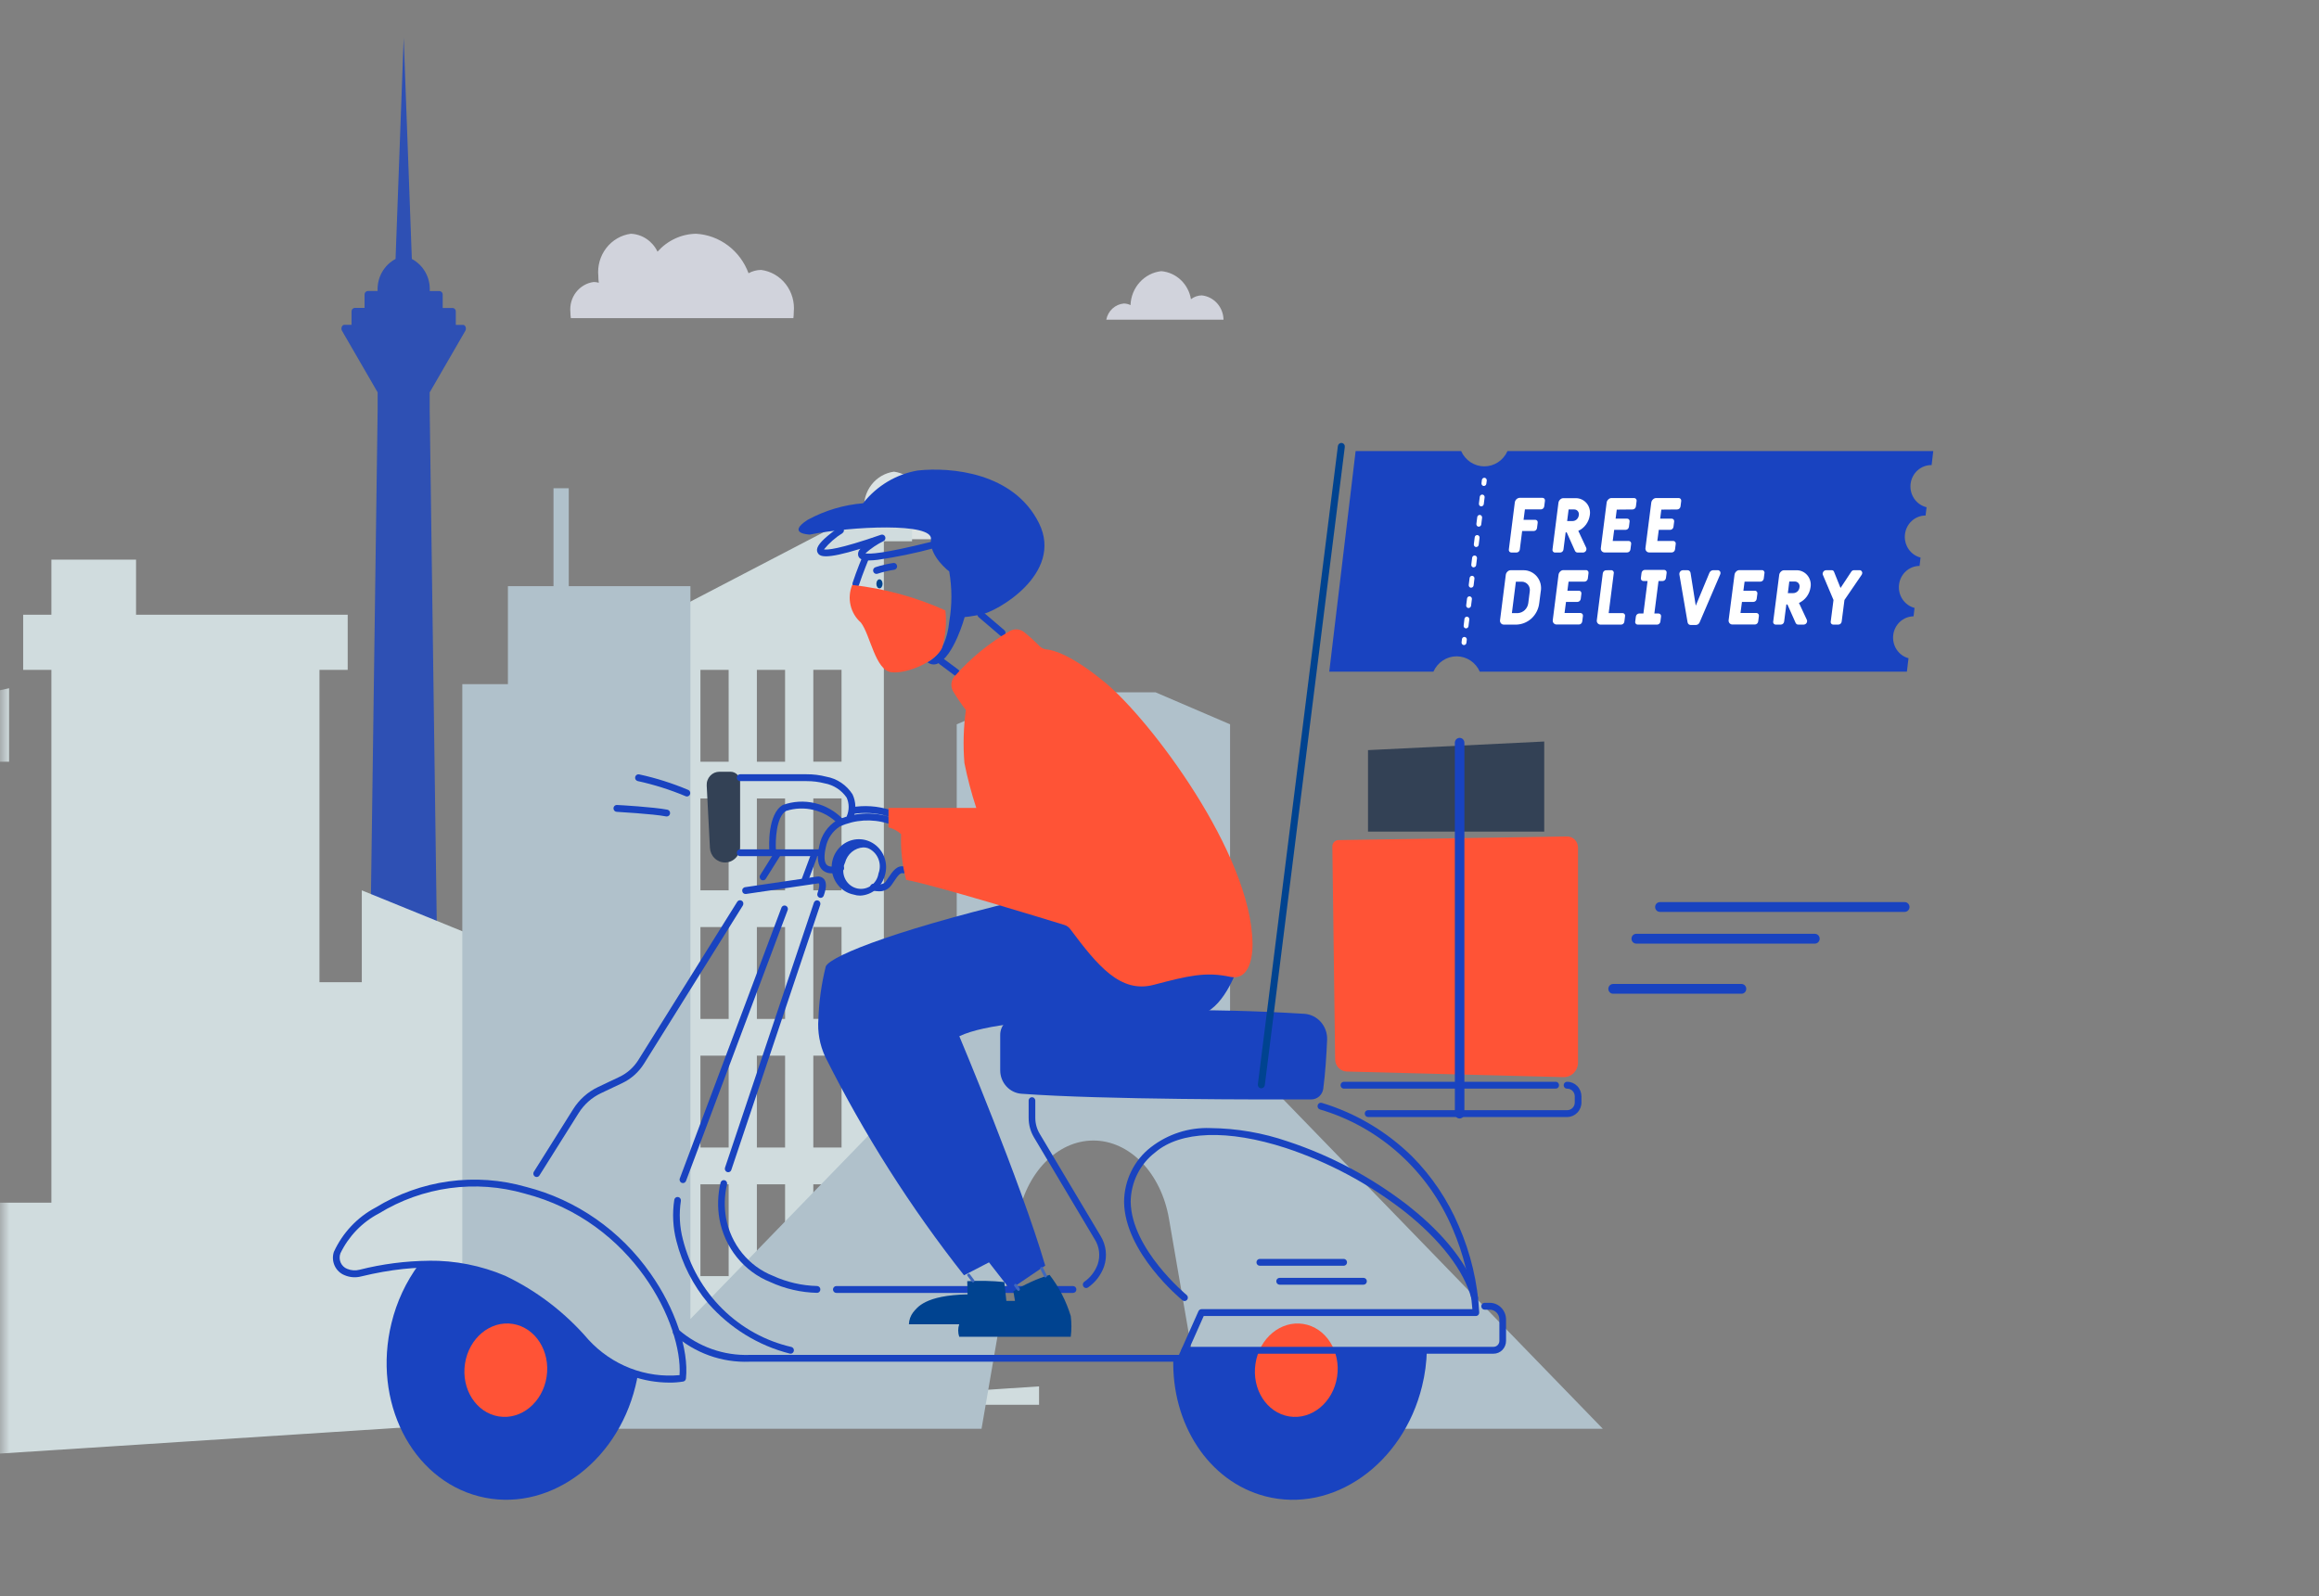 <svg xmlns="http://www.w3.org/2000/svg" width="122" height="84" viewBox="0 0 122 84" fill="none"><rect x="0" y="0" width="122" height="84" fill="#808080" stroke="none"/><mask id="mask0_22_2862" style="mask-type:luminance" maskUnits="userSpaceOnUse" x="0" y="0" width="122" height="84"><path d="M121.709 0H0V83.133H121.709V0Z" fill="white"></path></mask><g mask="url(#mask0_22_2862)"><g opacity="0.8"><path d="M24.359 17.095H23.979V16.404C23.983 16.357 23.97 16.31 23.941 16.273C23.912 16.236 23.87 16.212 23.825 16.207H23.29V15.515C23.294 15.468 23.281 15.421 23.252 15.385C23.223 15.348 23.182 15.324 23.136 15.318H22.608C22.627 14.973 22.548 14.629 22.381 14.329C22.213 14.029 21.965 13.785 21.666 13.627L21.238 1.989L20.81 13.627C20.511 13.785 20.263 14.028 20.095 14.328C19.928 14.627 19.849 14.97 19.867 15.315H19.334C19.288 15.321 19.247 15.345 19.218 15.382C19.189 15.418 19.175 15.465 19.18 15.512V16.203H18.649C18.603 16.209 18.562 16.233 18.533 16.27C18.504 16.307 18.491 16.354 18.495 16.401V17.092H18.116C17.991 17.092 17.919 17.277 17.994 17.409L19.868 20.647V21.535L19.182 71.297H18.305C18.077 71.297 17.932 71.605 18.032 71.868L18.494 73.074V74.852H23.977V73.077L24.439 71.871C24.54 71.608 24.393 71.3 24.166 71.3H23.29L22.605 21.538V20.649L24.478 17.411C24.556 17.28 24.484 17.095 24.359 17.095Z" fill="#1943C0"></path><path d="M41.739 16.743C41.752 16.638 41.759 16.532 41.759 16.426C41.811 15.899 41.661 15.373 41.342 14.958C41.022 14.543 40.557 14.273 40.046 14.204C39.814 14.205 39.585 14.264 39.38 14.378C39.164 13.794 38.788 13.287 38.298 12.918C37.807 12.549 37.223 12.334 36.617 12.3C36.234 12.307 35.857 12.394 35.509 12.557C35.161 12.719 34.849 12.953 34.591 13.243C34.462 12.971 34.263 12.74 34.017 12.574C33.77 12.408 33.485 12.313 33.19 12.3C32.679 12.368 32.215 12.638 31.895 13.053C31.575 13.468 31.425 13.995 31.477 14.521C31.477 14.641 31.486 14.76 31.502 14.878C31.414 14.852 31.323 14.839 31.232 14.839C30.867 14.887 30.535 15.08 30.306 15.377C30.077 15.673 29.97 16.05 30.007 16.426C30.008 16.532 30.016 16.638 30.032 16.743H41.741H41.739Z" fill="#E5E7F2"></path><path d="M63.226 15.544C63.02 15.546 62.82 15.616 62.655 15.744C62.591 15.355 62.402 14.999 62.12 14.732C61.837 14.465 61.476 14.302 61.093 14.269C60.659 14.317 60.257 14.524 59.96 14.852C59.663 15.18 59.491 15.608 59.475 16.056C59.366 16.001 59.246 15.972 59.125 15.971C58.902 15.99 58.691 16.084 58.524 16.238C58.357 16.391 58.244 16.596 58.2 16.822H64.368C64.362 16.503 64.243 16.196 64.033 15.961C63.822 15.725 63.535 15.577 63.226 15.544Z" fill="#E5E7F2"></path><path d="M50.559 27.359C50.455 27.362 50.352 27.388 50.259 27.436C50.166 27.485 50.084 27.553 50.02 27.638C49.942 27.418 49.804 27.226 49.621 27.086C49.438 26.947 49.22 26.865 48.992 26.852C48.856 26.853 48.721 26.884 48.598 26.943C48.598 26.914 48.598 26.884 48.598 26.852C48.645 26.37 48.508 25.888 48.216 25.509C47.923 25.13 47.498 24.883 47.031 24.82C46.564 24.883 46.139 25.13 45.846 25.509C45.554 25.888 45.417 26.37 45.464 26.852C45.114 26.898 44.795 27.083 44.576 27.368C44.357 27.652 44.254 28.013 44.29 28.374H51.339C51.363 28.134 51.295 27.894 51.149 27.705C51.003 27.515 50.792 27.391 50.559 27.359Z" fill="#F3FBFB"></path><path fill-rule="evenodd" clip-rule="evenodd" d="M54.664 72.955V73.921H46.499V28.483H47.983V25.582L33.138 33.316V35.25H34.622V71.02H30.911V51.685L19.034 46.852V51.685H16.807V35.25H18.292V32.349H7.157V29.449H2.703V32.349H1.219V35.25H2.703V63.287H-0.266V40.084H0.477V36.217L-12.884 39.117V40.084H-12.142V75.855H-13.626V53.619H-21.049V68.121H-28.471V75.856H-29.956V39.119H-29.213V38.151H-31.44V34.283H-32.183V32.349H-32.925V30.416H-33.669V32.349H-34.412V34.283H-35.155V38.15H-36.639V35.25H-37.382V38.151H-38.124V32.349H-38.867V38.151H-40.351V39.117H-39.608V65.22H-41.835V61.353L-50 56.519V79.722L54.664 72.955ZM-32.185 41.047H-31.442V52.652H-32.185V41.047ZM44.272 35.247H42.788V40.081H44.273L44.272 35.247ZM42.788 42.014H44.272V46.851H42.788L42.788 42.014ZM44.272 48.782H42.788V53.616H44.273L44.272 48.782ZM42.788 55.552H44.273V60.386H42.788V55.552ZM44.273 62.32H42.788V67.153H44.273V62.32ZM39.818 35.25H41.302V40.085H39.818V35.25ZM41.302 42.017H39.818V46.851H41.302V42.017ZM39.818 48.785H41.302V53.619H39.818V48.785ZM41.303 55.552H39.818V60.386H41.302L41.303 55.552ZM39.818 62.32H41.302V67.153H39.818V62.32ZM38.333 35.25H36.849V40.085H38.334L38.333 35.25ZM36.848 42.017H38.333V46.851H36.849L36.848 42.017ZM38.333 48.785H36.849V53.619H38.334L38.333 48.785ZM36.849 55.552H38.334V60.386H36.849V55.552ZM38.334 62.32H36.849V67.153H38.334V62.32ZM-6.204 42.017H-5.462V42.984H-6.204V42.017ZM-5.462 43.952H-6.204V44.918H-5.462V43.952ZM-6.204 45.885H-5.462V46.852H-6.204V45.885ZM-5.462 47.818H-6.204V48.785H-5.462V47.818ZM-7.689 42.017H-6.946V42.984H-7.689V42.017ZM-6.946 43.952H-7.689V44.918H-6.946V43.952ZM-7.689 45.885H-6.946V46.852H-7.689V45.885ZM-6.946 47.818H-7.689V48.785H-6.946V47.818ZM-9.174 42.017H-8.431V42.984H-9.174V42.017ZM-8.431 43.952H-9.174V44.918H-8.431V43.952ZM-9.174 45.885H-8.431V46.852H-9.174V45.885ZM-8.431 47.818H-9.174V48.785H-8.431V47.818ZM-10.659 42.017H-9.916V42.984H-10.659V42.017ZM-9.916 43.952H-10.659V44.918H-9.916V43.952ZM-10.659 45.885H-9.916V46.852H-10.659V45.885ZM-9.916 47.818H-10.659V48.785H-9.916V47.818Z" fill="#E3F3F5"></path><path d="M64.713 54.965V38.115L60.791 36.431H54.254L50.332 38.115V54.965L36.322 69.41V30.846H29.922V25.691H29.119V30.846H26.721V36.002H24.321V75.184H51.638L53.544 64.13C53.959 61.727 55.613 60.017 57.521 60.017C59.429 60.017 61.084 61.727 61.498 64.13L63.404 75.183H84.321L64.713 54.965Z" fill="#BBD1DD"></path></g></g><path d="M62.327 71.053L62.138 71.476H61.727C61.626 74.901 63.561 77.96 66.571 78.739C70.114 79.655 73.805 77.062 74.813 72.946C74.966 72.327 75.05 71.692 75.066 71.053H62.327Z" fill="#1943C0"></path><path d="M30.837 70.628C28.958 68.629 26.558 66.346 22.036 66.536C21.357 67.454 20.867 68.505 20.596 69.624C19.587 73.741 21.643 77.82 25.188 78.737C28.732 79.654 32.422 77.061 33.43 72.945C33.481 72.74 33.524 72.536 33.558 72.331C32.52 72.022 31.581 71.434 30.837 70.628Z" fill="#1943C0"></path><path d="M28.757 72.448C28.963 71.104 28.168 69.86 26.982 69.668C25.796 69.477 24.669 70.412 24.463 71.756C24.258 73.1 25.053 74.344 26.239 74.535C27.425 74.727 28.552 73.792 28.757 72.448Z" fill="#FF5336"></path><path d="M70.343 72.449C70.549 71.106 69.754 69.861 68.569 69.669C67.383 69.478 66.255 70.412 66.05 71.756C65.844 73.1 66.639 74.344 67.825 74.536C69.01 74.727 70.138 73.793 70.343 72.449Z" fill="#FF5336"></path><path d="M38.142 45.386C37.938 45.386 37.743 45.306 37.595 45.162C37.447 45.018 37.359 44.822 37.348 44.613L37.179 41.335C37.174 41.242 37.187 41.148 37.219 41.061C37.25 40.973 37.299 40.893 37.361 40.825C37.424 40.758 37.499 40.703 37.582 40.666C37.666 40.63 37.756 40.611 37.847 40.611H38.432C38.565 40.611 38.694 40.665 38.788 40.762C38.882 40.859 38.936 40.99 38.936 41.128V44.569C38.936 44.677 38.916 44.783 38.876 44.882C38.836 44.981 38.777 45.071 38.703 45.147C38.63 45.222 38.542 45.283 38.446 45.324C38.349 45.365 38.246 45.386 38.142 45.386Z" fill="#334155"></path><path d="M70.24 55.75L70.093 44.547C70.091 44.459 70.125 44.373 70.185 44.309C70.245 44.246 70.327 44.209 70.414 44.208L82.437 44.016C82.512 44.015 82.588 44.029 82.658 44.058C82.728 44.087 82.792 44.13 82.846 44.184C82.9 44.239 82.943 44.304 82.972 44.376C83.002 44.448 83.017 44.525 83.017 44.603V55.918C83.017 56.02 82.997 56.121 82.958 56.215C82.92 56.308 82.863 56.393 82.793 56.464C82.722 56.535 82.638 56.591 82.545 56.628C82.453 56.665 82.355 56.683 82.256 56.681L70.855 56.386C70.692 56.382 70.537 56.314 70.423 56.196C70.308 56.077 70.243 55.917 70.24 55.75Z" fill="#FF5336"></path><path d="M71.969 43.76V39.473L81.24 39.02V43.76H71.969Z" fill="#334155"></path><path d="M100.206 47.985H87.325C87.292 47.985 87.26 47.979 87.229 47.966C87.199 47.953 87.171 47.934 87.148 47.91C87.125 47.886 87.106 47.858 87.094 47.827C87.081 47.795 87.075 47.762 87.075 47.728C87.075 47.694 87.081 47.661 87.094 47.63C87.106 47.599 87.125 47.571 87.148 47.547C87.171 47.523 87.199 47.504 87.229 47.491C87.26 47.478 87.292 47.471 87.325 47.471H100.206C100.273 47.471 100.336 47.498 100.383 47.547C100.43 47.595 100.457 47.66 100.457 47.728C100.457 47.796 100.43 47.862 100.383 47.91C100.336 47.958 100.273 47.985 100.206 47.985Z" fill="#1943C0"></path><path d="M95.493 49.654H86.068C86.004 49.651 85.944 49.622 85.899 49.574C85.855 49.526 85.831 49.463 85.831 49.397C85.831 49.331 85.855 49.268 85.899 49.22C85.944 49.172 86.004 49.143 86.068 49.139H95.493C95.557 49.143 95.617 49.172 95.661 49.22C95.705 49.268 95.73 49.331 95.73 49.397C95.73 49.463 95.705 49.526 95.661 49.574C95.617 49.622 95.557 49.651 95.493 49.654Z" fill="#1943C0"></path><path d="M91.618 52.292H84.863C84.83 52.292 84.798 52.286 84.767 52.273C84.737 52.26 84.709 52.241 84.686 52.217C84.663 52.193 84.645 52.165 84.632 52.134C84.619 52.102 84.613 52.069 84.613 52.035C84.613 52.002 84.619 51.968 84.632 51.937C84.645 51.906 84.663 51.877 84.686 51.854C84.709 51.83 84.737 51.811 84.767 51.798C84.798 51.785 84.83 51.778 84.863 51.778H91.618C91.651 51.778 91.683 51.785 91.714 51.798C91.744 51.811 91.772 51.83 91.795 51.854C91.818 51.877 91.837 51.906 91.849 51.937C91.862 51.968 91.868 52.002 91.868 52.035C91.868 52.069 91.862 52.102 91.849 52.134C91.837 52.165 91.818 52.193 91.795 52.217C91.772 52.241 91.744 52.26 91.714 52.273C91.683 52.286 91.651 52.292 91.618 52.292Z" fill="#1943C0"></path><path d="M46.431 30.723C46.431 30.853 46.359 30.96 46.269 30.96C46.178 30.96 46.105 30.855 46.105 30.723C46.105 30.59 46.178 30.485 46.269 30.485C46.359 30.485 46.431 30.593 46.431 30.723Z" fill="#004390"></path><path d="M48.789 34.845C48.789 34.845 49.763 34.476 49.938 32.719C50.09 31.844 50.09 30.948 49.938 30.073C49.938 30.073 48.87 29.265 48.977 28.375C49.084 27.486 44.795 27.694 42.602 28.131C42.602 28.131 41.347 28.093 42.491 27.354C43.394 26.863 44.385 26.567 45.403 26.483C46.124 25.566 47.148 24.953 48.279 24.759C50.013 24.569 53.331 24.855 54.658 27.526C55.985 30.197 52.391 32.225 51.597 32.339C51.597 32.339 51.026 32.453 50.75 32.472C50.75 32.472 50.178 34.575 49.293 34.935C49.209 34.964 49.118 34.971 49.03 34.956C48.942 34.94 48.859 34.902 48.789 34.845Z" fill="#1943C0"></path><path d="M76.789 58.856C76.722 58.856 76.659 58.829 76.612 58.781C76.565 58.732 76.538 58.666 76.538 58.598V39.085C76.538 39.017 76.565 38.951 76.612 38.903C76.659 38.855 76.723 38.828 76.789 38.828C76.856 38.828 76.919 38.855 76.966 38.903C77.013 38.951 77.04 39.017 77.04 39.085V58.598C77.04 58.667 77.013 58.732 76.966 58.781C76.919 58.829 76.855 58.856 76.789 58.856Z" fill="#1943C0"></path><path d="M35.211 72.755C34.875 72.754 34.538 72.725 34.206 72.668C32.87 72.436 31.644 71.764 30.71 70.754C28.223 68.106 25.269 65.647 18.997 67.169C18.708 67.244 18.402 67.221 18.126 67.103C17.897 67.012 17.711 66.834 17.606 66.606C17.501 66.377 17.486 66.116 17.564 65.877C18.025 64.874 18.794 64.056 19.752 63.548C20.934 62.824 22.246 62.353 23.61 62.166C24.974 61.979 26.361 62.078 27.686 62.459C30.321 63.134 32.638 64.748 34.222 67.014C35.515 68.844 36.247 71.013 36.087 72.541C36.083 72.579 36.067 72.615 36.042 72.644C36.016 72.672 35.983 72.692 35.946 72.699C35.703 72.74 35.457 72.758 35.211 72.755ZM22.559 66.341C23.94 66.325 25.31 66.596 26.586 67.138C28.256 67.936 29.746 69.082 30.963 70.502C31.573 71.164 32.32 71.675 33.149 71.997C33.978 72.319 34.868 72.444 35.751 72.362C35.918 69.726 33.349 64.294 27.601 62.807C26.321 62.439 24.982 62.342 23.665 62.522C22.347 62.701 21.079 63.154 19.937 63.853C19.059 64.311 18.347 65.047 17.908 65.953C17.879 66.031 17.866 66.113 17.868 66.196C17.87 66.28 17.888 66.362 17.921 66.438C17.954 66.514 18.002 66.582 18.061 66.639C18.12 66.696 18.189 66.741 18.265 66.77C18.472 66.857 18.701 66.873 18.917 66.816C20.109 66.514 21.331 66.356 22.558 66.344L22.559 66.341Z" fill="#1943C0"></path><path d="M78.573 71.234H62.327C62.28 71.234 62.236 71.215 62.203 71.182C62.17 71.148 62.151 71.102 62.151 71.054C62.151 71.006 62.17 70.96 62.203 70.926C62.236 70.893 62.28 70.873 62.327 70.873H78.573C78.655 70.873 78.733 70.84 78.791 70.781C78.848 70.721 78.881 70.641 78.881 70.557V69.438C78.881 69.3 78.827 69.167 78.732 69.07C78.637 68.972 78.508 68.917 78.373 68.917H78.104C78.058 68.917 78.013 68.898 77.98 68.864C77.947 68.831 77.929 68.785 77.929 68.737C77.929 68.689 77.947 68.643 77.98 68.609C78.013 68.575 78.058 68.556 78.104 68.556H78.373C78.601 68.557 78.819 68.65 78.98 68.815C79.141 68.98 79.231 69.204 79.231 69.438V70.557C79.232 70.646 79.215 70.734 79.182 70.816C79.149 70.898 79.1 70.974 79.039 71.037C78.978 71.1 78.905 71.15 78.825 71.183C78.745 71.218 78.659 71.235 78.573 71.234Z" fill="#1943C0"></path><path d="M71.733 67.603H67.32C67.273 67.603 67.228 67.584 67.195 67.55C67.162 67.517 67.144 67.471 67.144 67.423C67.144 67.375 67.162 67.329 67.195 67.295C67.228 67.262 67.273 67.243 67.32 67.243H71.733C71.779 67.243 71.824 67.262 71.857 67.295C71.89 67.329 71.908 67.375 71.908 67.423C71.908 67.471 71.89 67.517 71.857 67.55C71.824 67.584 71.779 67.603 71.733 67.603Z" fill="#1943C0"></path><path d="M70.69 66.606H66.276C66.23 66.606 66.185 66.587 66.152 66.554C66.119 66.52 66.101 66.474 66.101 66.426C66.101 66.378 66.119 66.332 66.152 66.299C66.185 66.265 66.23 66.246 66.276 66.246H70.69C70.737 66.246 70.781 66.265 70.814 66.299C70.847 66.332 70.866 66.378 70.866 66.426C70.866 66.474 70.847 66.52 70.814 66.554C70.781 66.587 70.737 66.606 70.69 66.606Z" fill="#1943C0"></path><path d="M36.135 41.912C36.108 41.911 36.082 41.905 36.058 41.893C35.246 41.553 34.407 41.288 33.549 41.102C33.504 41.091 33.464 41.062 33.439 41.022C33.414 40.982 33.406 40.933 33.416 40.886C33.427 40.84 33.455 40.799 33.494 40.774C33.533 40.748 33.581 40.74 33.626 40.75C34.512 40.941 35.379 41.217 36.217 41.571C36.252 41.59 36.28 41.619 36.297 41.656C36.314 41.693 36.318 41.734 36.309 41.773C36.3 41.813 36.279 41.848 36.248 41.873C36.217 41.899 36.179 41.913 36.139 41.913L36.135 41.912Z" fill="#1943C0"></path><path d="M35.081 42.962C35.07 42.963 35.059 42.963 35.048 42.962C34.355 42.826 32.467 42.724 32.448 42.72C32.425 42.719 32.401 42.714 32.38 42.705C32.358 42.695 32.339 42.681 32.322 42.663C32.306 42.645 32.294 42.624 32.285 42.601C32.277 42.578 32.274 42.554 32.275 42.53C32.276 42.506 32.282 42.482 32.293 42.46C32.303 42.438 32.318 42.419 32.336 42.403C32.354 42.387 32.374 42.375 32.397 42.368C32.419 42.36 32.443 42.358 32.467 42.36C32.544 42.36 34.393 42.468 35.114 42.608C35.156 42.617 35.193 42.642 35.219 42.677C35.244 42.713 35.256 42.757 35.252 42.801C35.248 42.845 35.228 42.886 35.197 42.916C35.165 42.946 35.124 42.963 35.081 42.964V42.962Z" fill="#1943C0"></path><path d="M45.715 29.492C45.38 29.492 45.214 29.418 45.156 29.26C45.137 29.191 45.137 29.118 45.158 29.05C45.178 28.981 45.218 28.921 45.273 28.876C43.396 29.454 43.116 29.291 43.011 29.079C42.906 28.867 43.065 28.604 43.532 28.208C43.815 27.971 44.109 27.766 44.122 27.758C44.141 27.744 44.163 27.735 44.185 27.73C44.208 27.725 44.231 27.725 44.254 27.73C44.277 27.734 44.299 27.744 44.318 27.757C44.338 27.77 44.354 27.787 44.367 27.807C44.38 27.827 44.389 27.849 44.393 27.873C44.398 27.896 44.397 27.921 44.393 27.944C44.388 27.967 44.379 27.989 44.365 28.009C44.352 28.029 44.335 28.046 44.316 28.059C43.95 28.286 43.623 28.574 43.348 28.91C43.502 28.941 44.093 28.926 46.353 28.139C46.394 28.126 46.439 28.129 46.479 28.148C46.519 28.166 46.55 28.2 46.567 28.241C46.584 28.282 46.586 28.329 46.571 28.371C46.557 28.414 46.527 28.449 46.489 28.47C46.141 28.641 45.817 28.86 45.526 29.12C45.733 29.161 46.463 29.146 49.014 28.505C49.037 28.498 49.061 28.495 49.085 28.498C49.109 28.5 49.132 28.508 49.153 28.52C49.174 28.532 49.192 28.548 49.207 28.568C49.221 28.588 49.232 28.61 49.237 28.634C49.243 28.658 49.244 28.683 49.24 28.708C49.236 28.732 49.227 28.755 49.214 28.776C49.201 28.797 49.184 28.814 49.164 28.828C49.144 28.842 49.121 28.851 49.097 28.855C48.137 29.113 47.164 29.314 46.181 29.458C46.027 29.478 45.871 29.489 45.715 29.492Z" fill="#1943C0"></path><path d="M45.021 30.909C45.002 30.909 44.983 30.906 44.966 30.899C44.944 30.892 44.923 30.88 44.906 30.865C44.889 30.849 44.874 30.83 44.864 30.809C44.854 30.788 44.847 30.765 44.846 30.741C44.844 30.718 44.847 30.694 44.854 30.671C45.059 30.038 45.379 29.272 45.393 29.239C45.402 29.217 45.416 29.198 45.432 29.181C45.449 29.165 45.468 29.152 45.489 29.143C45.511 29.134 45.534 29.13 45.557 29.13C45.58 29.13 45.602 29.135 45.623 29.145C45.645 29.154 45.664 29.168 45.68 29.185C45.696 29.202 45.709 29.222 45.717 29.244C45.725 29.266 45.73 29.289 45.729 29.313C45.729 29.336 45.724 29.36 45.715 29.382C45.715 29.39 45.389 30.173 45.188 30.785C45.177 30.821 45.154 30.853 45.124 30.875C45.094 30.897 45.058 30.909 45.021 30.909Z" fill="#1943C0"></path><path d="M46.109 30.2C46.067 30.2 46.027 30.184 45.995 30.157C45.963 30.129 45.942 30.09 45.935 30.047C45.929 30.005 45.937 29.961 45.959 29.925C45.981 29.888 46.015 29.861 46.055 29.848C46.367 29.746 46.686 29.671 47.01 29.623C47.055 29.62 47.099 29.635 47.134 29.665C47.168 29.695 47.19 29.738 47.195 29.784C47.2 29.83 47.187 29.876 47.159 29.913C47.132 29.95 47.091 29.974 47.047 29.981C46.747 30.027 46.451 30.097 46.162 30.191C46.145 30.197 46.127 30.2 46.109 30.2Z" fill="#1943C0"></path><path d="M28.234 61.937C28.202 61.937 28.171 61.928 28.144 61.911C28.117 61.895 28.095 61.871 28.08 61.843C28.064 61.814 28.057 61.782 28.058 61.749C28.06 61.717 28.07 61.686 28.087 61.658L30.15 58.373C30.47 57.863 30.924 57.457 31.46 57.203L32.589 56.667C32.998 56.474 33.343 56.164 33.586 55.775L38.784 47.455C38.796 47.435 38.813 47.417 38.831 47.404C38.85 47.39 38.872 47.381 38.894 47.376C38.917 47.371 38.94 47.37 38.963 47.374C38.986 47.379 39.007 47.387 39.026 47.4C39.046 47.413 39.063 47.429 39.076 47.449C39.089 47.468 39.099 47.49 39.103 47.514C39.108 47.537 39.109 47.56 39.105 47.584C39.101 47.607 39.092 47.63 39.08 47.65L33.882 55.971C33.602 56.418 33.205 56.773 32.736 56.995L31.607 57.531C31.131 57.757 30.727 58.117 30.443 58.57L28.379 61.855C28.363 61.88 28.342 61.9 28.317 61.914C28.291 61.928 28.263 61.936 28.234 61.937Z" fill="#1943C0"></path><path d="M40.142 46.324C40.11 46.324 40.079 46.315 40.052 46.299C40.025 46.282 40.003 46.258 39.988 46.23C39.973 46.201 39.965 46.169 39.967 46.136C39.968 46.104 39.978 46.073 39.995 46.045L40.788 44.779C40.814 44.741 40.853 44.716 40.897 44.708C40.941 44.699 40.987 44.708 41.024 44.733C41.062 44.758 41.089 44.797 41.1 44.841C41.111 44.886 41.104 44.933 41.083 44.974L40.29 46.24C40.274 46.266 40.252 46.287 40.227 46.302C40.201 46.316 40.172 46.324 40.142 46.324Z" fill="#1943C0"></path><path d="M56.452 68.036H43.998C43.952 68.036 43.907 68.017 43.874 67.983C43.841 67.949 43.822 67.903 43.822 67.855C43.822 67.808 43.841 67.762 43.874 67.728C43.907 67.694 43.952 67.675 43.998 67.675H56.452C56.498 67.675 56.543 67.694 56.576 67.728C56.609 67.762 56.627 67.808 56.627 67.855C56.627 67.903 56.609 67.949 56.576 67.983C56.543 68.017 56.498 68.036 56.452 68.036Z" fill="#1943C0"></path><path d="M42.99 68.032H42.985C42.135 68.013 41.297 67.819 40.52 67.463C39.839 67.189 39.236 66.742 38.769 66.163C38.302 65.585 37.985 64.894 37.85 64.155C37.738 63.516 37.758 62.86 37.909 62.23C37.922 62.185 37.95 62.148 37.989 62.124C38.028 62.101 38.075 62.094 38.118 62.105C38.162 62.115 38.201 62.143 38.225 62.182C38.25 62.221 38.259 62.269 38.25 62.314C38.111 62.896 38.092 63.501 38.195 64.091C38.32 64.772 38.612 65.41 39.044 65.943C39.477 66.476 40.034 66.886 40.664 67.136C41.4 67.472 42.192 67.654 42.997 67.673C43.041 67.677 43.083 67.698 43.113 67.732C43.143 67.766 43.159 67.81 43.158 67.856C43.158 67.902 43.14 67.945 43.109 67.978C43.078 68.011 43.036 68.031 42.991 68.033L42.99 68.032Z" fill="#1943C0"></path><path d="M38.309 61.685C38.289 61.685 38.27 61.682 38.252 61.675C38.208 61.659 38.172 61.626 38.151 61.583C38.131 61.54 38.127 61.491 38.142 61.445L42.821 47.492C42.837 47.448 42.87 47.412 42.911 47.393C42.952 47.373 42.999 47.37 43.042 47.386C43.085 47.401 43.121 47.433 43.142 47.474C43.162 47.516 43.167 47.564 43.153 47.609L38.474 61.563C38.463 61.599 38.441 61.63 38.411 61.651C38.381 61.673 38.345 61.685 38.309 61.685Z" fill="#1943C0"></path><path d="M57.142 67.779C57.105 67.779 57.069 67.767 57.038 67.744C57.008 67.722 56.986 67.69 56.975 67.653C56.964 67.617 56.964 67.578 56.976 67.541C56.988 67.505 57.011 67.474 57.041 67.451C57.368 67.226 57.617 66.899 57.753 66.519C57.822 66.307 57.845 66.082 57.819 65.86C57.794 65.638 57.72 65.425 57.604 65.236L54.397 59.852C54.212 59.542 54.115 59.186 54.116 58.822V57.931C54.114 57.906 54.117 57.882 54.125 57.858C54.133 57.835 54.146 57.814 54.163 57.796C54.179 57.778 54.199 57.763 54.221 57.754C54.243 57.744 54.267 57.738 54.291 57.738C54.315 57.738 54.339 57.744 54.361 57.754C54.383 57.763 54.403 57.778 54.419 57.796C54.435 57.814 54.448 57.835 54.456 57.858C54.464 57.882 54.468 57.906 54.466 57.931V58.822C54.466 59.119 54.546 59.409 54.697 59.662L57.905 65.045C58.048 65.28 58.139 65.545 58.171 65.82C58.202 66.096 58.173 66.375 58.086 66.637C57.927 67.088 57.632 67.476 57.245 67.745C57.215 67.767 57.179 67.779 57.142 67.779Z" fill="#1943C0"></path><path d="M41.594 71.234C41.579 71.234 41.563 71.232 41.548 71.228C39.892 70.807 38.397 69.886 37.257 68.582C36.464 67.637 35.893 66.518 35.586 65.311C35.4 64.601 35.362 63.858 35.474 63.131C35.483 63.085 35.509 63.045 35.546 63.019C35.583 62.992 35.629 62.981 35.674 62.989C35.718 62.996 35.758 63.02 35.786 63.057C35.813 63.094 35.826 63.141 35.821 63.187C35.716 63.864 35.752 64.556 35.925 65.217C36.277 66.611 36.997 67.877 38.005 68.877C39.014 69.876 40.272 70.57 41.64 70.881C41.68 70.893 41.715 70.919 41.738 70.955C41.761 70.991 41.77 71.035 41.765 71.078C41.759 71.121 41.739 71.16 41.708 71.189C41.676 71.218 41.636 71.234 41.594 71.234Z" fill="#1943C0"></path><path d="M35.928 62.256C35.906 62.256 35.885 62.252 35.865 62.244C35.843 62.235 35.824 62.223 35.807 62.206C35.79 62.19 35.777 62.17 35.767 62.149C35.758 62.127 35.753 62.104 35.752 62.08C35.751 62.057 35.755 62.033 35.764 62.011L41.106 47.776C41.113 47.753 41.125 47.731 41.141 47.713C41.156 47.694 41.175 47.679 41.197 47.668C41.219 47.657 41.242 47.651 41.266 47.65C41.29 47.649 41.314 47.653 41.336 47.662C41.358 47.671 41.379 47.684 41.396 47.701C41.413 47.719 41.427 47.739 41.436 47.762C41.445 47.785 41.45 47.809 41.449 47.834C41.449 47.859 41.443 47.883 41.433 47.905L36.091 62.141C36.078 62.175 36.056 62.204 36.027 62.224C35.998 62.245 35.963 62.256 35.928 62.256Z" fill="#1943C0"></path><path d="M42.348 46.482C42.327 46.482 42.305 46.478 42.285 46.47C42.241 46.452 42.206 46.418 42.188 46.375C42.169 46.331 42.168 46.282 42.184 46.237L42.647 44.996C42.654 44.973 42.666 44.952 42.682 44.934C42.698 44.916 42.717 44.901 42.738 44.891C42.76 44.88 42.783 44.874 42.807 44.873C42.83 44.873 42.854 44.877 42.876 44.886C42.898 44.894 42.919 44.907 42.935 44.925C42.953 44.942 42.966 44.962 42.975 44.984C42.984 45.007 42.989 45.031 42.989 45.056C42.988 45.08 42.983 45.104 42.974 45.126L42.512 46.367C42.499 46.401 42.476 46.43 42.447 46.45C42.418 46.471 42.384 46.482 42.348 46.482Z" fill="#1943C0"></path><path d="M62.138 71.656H39.428C37.977 71.713 36.559 71.204 35.458 70.231C35.44 70.215 35.426 70.195 35.416 70.173C35.406 70.15 35.401 70.126 35.4 70.102C35.4 70.077 35.404 70.053 35.413 70.03C35.422 70.007 35.435 69.987 35.452 69.969C35.469 69.952 35.489 69.939 35.511 69.93C35.534 69.921 35.557 69.916 35.581 69.917C35.605 69.918 35.628 69.923 35.65 69.934C35.672 69.944 35.691 69.959 35.707 69.977C36.747 70.873 38.072 71.343 39.429 71.298H62.023L63.05 68.997C63.064 68.966 63.086 68.939 63.114 68.92C63.142 68.901 63.175 68.891 63.209 68.891H77.46C77.349 67.427 76.997 65.994 76.418 64.652C75.777 63.142 74.818 61.797 73.611 60.713C72.404 59.629 70.979 58.833 69.438 58.381C69.393 58.367 69.356 58.335 69.334 58.293C69.312 58.251 69.308 58.201 69.321 58.156C69.335 58.11 69.366 58.072 69.407 58.049C69.448 58.027 69.497 58.022 69.541 58.036C71.316 58.571 72.941 59.534 74.281 60.846C75.325 61.895 76.163 63.141 76.746 64.517C77.374 65.953 77.739 67.496 77.82 69.068C77.82 69.092 77.816 69.116 77.808 69.138C77.799 69.16 77.786 69.18 77.77 69.197C77.753 69.214 77.734 69.228 77.712 69.237C77.691 69.246 77.668 69.25 77.645 69.25H63.327L62.301 71.553C62.286 71.585 62.264 71.611 62.235 71.629C62.206 71.648 62.172 71.657 62.138 71.656Z" fill="#1943C0"></path><path d="M77.581 68.474C77.542 68.474 77.504 68.461 77.474 68.437C77.443 68.413 77.421 68.379 77.411 68.341C77.031 66.867 75.77 65.23 73.862 63.728C71.984 62.273 69.882 61.152 67.644 60.41C64.596 59.42 62.089 59.507 60.768 60.647C60.374 60.948 60.054 61.339 59.831 61.788C59.608 62.237 59.49 62.733 59.484 63.237C59.515 65.726 62.406 68.128 62.436 68.152C62.469 68.183 62.488 68.226 62.492 68.271C62.495 68.316 62.481 68.361 62.453 68.397C62.426 68.432 62.386 68.456 62.342 68.462C62.299 68.469 62.254 68.459 62.218 68.433C62.093 68.332 59.167 65.9 59.136 63.243C59.14 62.685 59.269 62.135 59.513 61.637C59.757 61.139 60.11 60.706 60.544 60.371C61.443 59.674 62.549 59.318 63.674 59.362C65.061 59.375 66.437 59.612 67.752 60.065C70.029 60.818 72.167 61.959 74.077 63.438C75.471 64.536 77.235 66.259 77.752 68.246C77.758 68.269 77.76 68.293 77.757 68.317C77.754 68.34 77.746 68.363 77.734 68.383C77.723 68.404 77.707 68.422 77.689 68.436C77.671 68.451 77.65 68.461 77.628 68.467C77.612 68.472 77.597 68.474 77.581 68.474Z" fill="#1943C0"></path><path d="M43.17 47.248C43.15 47.248 43.13 47.244 43.11 47.237C43.089 47.229 43.069 47.217 43.052 47.201C43.035 47.185 43.021 47.165 43.011 47.144C43.002 47.122 42.996 47.099 42.995 47.075C42.995 47.052 42.998 47.028 43.006 47.006C43.132 46.655 43.104 46.516 43.083 46.491C43.075 46.481 43.037 46.484 43.032 46.485C43.026 46.487 43.02 46.488 43.014 46.489L39.245 47.043C39.223 47.046 39.2 47.045 39.177 47.039C39.155 47.033 39.134 47.023 39.116 47.009C39.097 46.995 39.082 46.977 39.07 46.956C39.058 46.936 39.05 46.913 39.047 46.89C39.044 46.867 39.045 46.843 39.051 46.82C39.056 46.797 39.066 46.776 39.08 46.757C39.094 46.738 39.111 46.722 39.131 46.71C39.151 46.697 39.173 46.69 39.195 46.686L42.958 46.132C43.027 46.117 43.098 46.119 43.166 46.14C43.233 46.16 43.294 46.198 43.343 46.249C43.491 46.417 43.488 46.706 43.336 47.13C43.324 47.164 43.301 47.194 43.271 47.216C43.242 47.237 43.206 47.248 43.17 47.248Z" fill="#1943C0"></path><path d="M44.717 43.18C44.697 43.18 44.677 43.176 44.658 43.169C44.637 43.161 44.617 43.149 44.599 43.133C44.582 43.117 44.568 43.098 44.558 43.077C44.548 43.055 44.543 43.032 44.541 43.008C44.54 42.984 44.544 42.961 44.551 42.938C44.616 42.786 44.649 42.62 44.647 42.454C44.646 42.287 44.609 42.122 44.541 41.971C44.266 41.574 43.849 41.305 43.382 41.221C43.073 41.142 42.756 41.102 42.438 41.104H38.936C38.889 41.104 38.844 41.085 38.812 41.051C38.779 41.017 38.76 40.971 38.76 40.924C38.76 40.876 38.779 40.83 38.812 40.796C38.844 40.762 38.889 40.743 38.936 40.743H42.438C42.785 40.741 43.132 40.784 43.469 40.871C43.749 40.92 44.017 41.028 44.254 41.188C44.492 41.348 44.695 41.556 44.851 41.801C44.943 41.996 44.994 42.209 44.999 42.426C45.005 42.643 44.965 42.858 44.883 43.058C44.871 43.093 44.848 43.124 44.819 43.146C44.789 43.168 44.754 43.18 44.717 43.18Z" fill="#1943C0"></path><path d="M43.113 45.053H38.936C38.889 45.053 38.845 45.034 38.812 45C38.779 44.967 38.761 44.921 38.761 44.873C38.761 44.825 38.779 44.779 38.812 44.746C38.845 44.712 38.889 44.693 38.936 44.693H43.113C43.16 44.693 43.204 44.712 43.237 44.746C43.27 44.779 43.289 44.825 43.289 44.873C43.289 44.921 43.27 44.967 43.237 45C43.204 45.034 43.16 45.053 43.113 45.053Z" fill="#1943C0"></path><path d="M40.648 44.914C40.603 44.914 40.56 44.896 40.528 44.865C40.495 44.834 40.476 44.791 40.473 44.745C40.46 44.55 40.374 42.828 41.184 42.359C41.725 42.164 42.309 42.131 42.868 42.262C43.427 42.394 43.938 42.684 44.343 43.102C44.36 43.118 44.374 43.139 44.383 43.161C44.393 43.183 44.398 43.208 44.398 43.232C44.398 43.257 44.393 43.281 44.384 43.303C44.375 43.326 44.361 43.346 44.344 43.363C44.327 43.38 44.307 43.393 44.285 43.402C44.262 43.41 44.239 43.414 44.215 43.413C44.191 43.412 44.168 43.406 44.146 43.396C44.125 43.385 44.106 43.37 44.09 43.352C43.737 42.994 43.295 42.742 42.813 42.623C42.331 42.504 41.826 42.521 41.353 42.674C40.829 42.977 40.79 44.257 40.82 44.721C40.823 44.769 40.808 44.816 40.777 44.852C40.746 44.888 40.703 44.91 40.657 44.913L40.648 44.914Z" fill="#1943C0"></path><path d="M81.832 57.286H70.689C70.645 57.283 70.603 57.262 70.573 57.229C70.542 57.195 70.525 57.151 70.525 57.106C70.525 57.06 70.542 57.016 70.573 56.982C70.603 56.949 70.645 56.929 70.689 56.926H81.832C81.856 56.924 81.88 56.927 81.903 56.936C81.925 56.944 81.946 56.957 81.964 56.974C81.981 56.991 81.995 57.011 82.005 57.034C82.014 57.056 82.019 57.081 82.019 57.106C82.019 57.13 82.014 57.154 82.005 57.177C81.995 57.2 81.981 57.221 81.964 57.237C81.946 57.254 81.925 57.267 81.903 57.275C81.88 57.283 81.856 57.287 81.832 57.286Z" fill="#1943C0"></path><path d="M82.45 58.78H71.974C71.927 58.78 71.882 58.761 71.849 58.727C71.817 58.693 71.798 58.647 71.798 58.599C71.798 58.551 71.817 58.505 71.849 58.471C71.882 58.438 71.927 58.419 71.974 58.419H82.45C82.502 58.419 82.554 58.408 82.602 58.388C82.65 58.368 82.694 58.337 82.731 58.3C82.768 58.262 82.797 58.217 82.817 58.167C82.837 58.118 82.847 58.064 82.847 58.011V57.694C82.847 57.586 82.805 57.482 82.731 57.406C82.656 57.329 82.555 57.287 82.45 57.287C82.426 57.288 82.402 57.285 82.379 57.276C82.356 57.268 82.336 57.255 82.318 57.238C82.301 57.221 82.287 57.201 82.277 57.178C82.268 57.155 82.263 57.131 82.263 57.106C82.263 57.082 82.268 57.057 82.277 57.035C82.287 57.012 82.301 56.992 82.318 56.975C82.336 56.958 82.356 56.945 82.379 56.936C82.402 56.928 82.426 56.925 82.45 56.926C82.648 56.926 82.838 57.007 82.978 57.151C83.118 57.295 83.197 57.49 83.198 57.694V58.011C83.198 58.215 83.119 58.41 82.978 58.554C82.838 58.698 82.648 58.779 82.45 58.78Z" fill="#1943C0"></path><path d="M52.727 33.483C52.686 33.484 52.647 33.469 52.615 33.442L51.484 32.475C51.466 32.46 51.45 32.441 51.439 32.42C51.428 32.399 51.421 32.376 51.418 32.352C51.416 32.328 51.418 32.303 51.425 32.28C51.432 32.257 51.443 32.236 51.458 32.217C51.473 32.199 51.492 32.183 51.512 32.172C51.533 32.161 51.556 32.155 51.58 32.153C51.603 32.151 51.627 32.154 51.649 32.162C51.671 32.169 51.691 32.182 51.709 32.198L52.84 33.164C52.867 33.188 52.886 33.22 52.895 33.256C52.904 33.291 52.902 33.328 52.89 33.362C52.878 33.397 52.856 33.427 52.827 33.448C52.798 33.469 52.763 33.481 52.727 33.481V33.483Z" fill="#1943C0"></path><path d="M50.313 35.567C50.276 35.567 50.24 35.555 50.21 35.533L49.421 34.945C49.383 34.917 49.358 34.874 49.35 34.827C49.343 34.78 49.354 34.731 49.381 34.693C49.409 34.654 49.45 34.628 49.496 34.62C49.542 34.612 49.589 34.624 49.627 34.652L50.417 35.24C50.454 35.268 50.48 35.31 50.487 35.358C50.494 35.405 50.483 35.453 50.456 35.492C50.44 35.515 50.418 35.534 50.393 35.547C50.368 35.56 50.341 35.567 50.313 35.567Z" fill="#1943C0"></path><path d="M45.254 47.129C45.137 47.13 45.02 47.111 44.908 47.074C44.624 47.017 44.363 46.872 44.161 46.658C43.958 46.445 43.824 46.174 43.775 45.88C43.726 45.587 43.764 45.285 43.886 45.014C44.008 44.744 44.206 44.518 44.455 44.366C44.705 44.214 44.993 44.144 45.282 44.164C45.571 44.184 45.848 44.294 46.075 44.479C46.302 44.664 46.469 44.915 46.554 45.2C46.639 45.485 46.637 45.79 46.55 46.074C46.47 46.368 46.301 46.628 46.069 46.817C45.836 47.007 45.551 47.116 45.254 47.129ZM45.416 44.592C45.194 44.605 44.982 44.69 44.81 44.834C44.637 44.979 44.514 45.175 44.456 45.396C44.397 45.52 44.365 45.655 44.362 45.793C44.359 45.931 44.385 46.068 44.438 46.195C44.491 46.322 44.57 46.435 44.669 46.527C44.769 46.62 44.887 46.689 45.014 46.73C45.142 46.772 45.278 46.784 45.411 46.767C45.544 46.75 45.672 46.703 45.786 46.631C45.9 46.558 45.997 46.461 46.072 46.346C46.146 46.231 46.195 46.101 46.216 45.965C46.313 45.712 46.308 45.43 46.204 45.18C46.099 44.93 45.903 44.732 45.658 44.63C45.58 44.604 45.498 44.592 45.416 44.592Z" fill="#1943C0"></path><path d="M43.766 45.956C43.591 45.964 43.42 45.908 43.283 45.797C43.019 45.569 42.958 45.13 43.105 44.495C43.158 44.224 43.266 43.967 43.42 43.741C43.575 43.515 43.774 43.324 44.004 43.181C44.876 42.763 45.868 42.693 46.788 42.984C46.811 42.99 46.831 43 46.85 43.014C46.868 43.029 46.884 43.046 46.895 43.066C46.907 43.087 46.915 43.11 46.918 43.133C46.921 43.156 46.92 43.18 46.914 43.203C46.908 43.226 46.898 43.247 46.884 43.266C46.87 43.285 46.853 43.301 46.833 43.313C46.813 43.325 46.791 43.333 46.769 43.336C46.746 43.339 46.723 43.338 46.701 43.332C45.87 43.075 44.978 43.131 44.185 43.49C43.995 43.61 43.832 43.768 43.705 43.956C43.578 44.143 43.49 44.355 43.446 44.579C43.337 45.054 43.358 45.392 43.508 45.523C43.682 45.673 44.031 45.572 44.151 45.523C44.172 45.512 44.196 45.505 44.22 45.504C44.244 45.502 44.268 45.505 44.291 45.514C44.313 45.523 44.334 45.536 44.352 45.553C44.369 45.57 44.383 45.59 44.392 45.613C44.402 45.636 44.406 45.661 44.406 45.686C44.406 45.71 44.401 45.735 44.391 45.758C44.381 45.78 44.367 45.8 44.349 45.817C44.331 45.834 44.31 45.847 44.287 45.855C44.121 45.921 43.944 45.955 43.766 45.956Z" fill="#1943C0"></path><path d="M46.233 46.902C46.12 46.902 46.007 46.886 45.898 46.855C45.877 46.848 45.856 46.836 45.839 46.821C45.821 46.806 45.806 46.788 45.795 46.767C45.785 46.746 45.778 46.723 45.776 46.7C45.774 46.676 45.776 46.652 45.783 46.63C45.797 46.584 45.828 46.546 45.869 46.524C45.91 46.502 45.957 46.497 46.002 46.51C46.01 46.51 46.422 46.634 46.604 46.382C46.65 46.317 46.697 46.248 46.74 46.181C46.952 45.865 47.19 45.502 47.592 45.601C47.638 45.612 47.677 45.641 47.702 45.682C47.726 45.722 47.733 45.772 47.722 45.818C47.712 45.865 47.684 45.905 47.644 45.93C47.604 45.955 47.556 45.963 47.511 45.952C47.362 45.915 47.244 46.062 47.03 46.384C46.984 46.453 46.936 46.526 46.885 46.596C46.808 46.697 46.709 46.778 46.595 46.831C46.482 46.884 46.358 46.908 46.233 46.902Z" fill="#1943C0"></path><path d="M46.744 42.962C46.718 42.962 46.691 42.956 46.667 42.944C46.077 42.77 45.456 42.734 44.849 42.838C44.827 42.841 44.803 42.84 44.781 42.835C44.759 42.829 44.738 42.819 44.719 42.805C44.7 42.791 44.685 42.773 44.673 42.753C44.661 42.733 44.653 42.71 44.65 42.687C44.646 42.664 44.647 42.64 44.653 42.617C44.658 42.594 44.668 42.572 44.681 42.553C44.695 42.534 44.712 42.518 44.732 42.506C44.752 42.494 44.773 42.486 44.796 42.482C45.473 42.364 46.167 42.411 46.823 42.62C46.858 42.638 46.887 42.668 46.903 42.705C46.92 42.742 46.925 42.783 46.916 42.822C46.907 42.862 46.885 42.897 46.854 42.922C46.824 42.948 46.785 42.962 46.746 42.962H46.744Z" fill="#1943C0"></path><path d="M52.62 56.323V54.454C52.62 54.231 52.7 54.017 52.846 53.852C52.992 53.688 53.193 53.585 53.408 53.565C58.468 53.105 63.553 53.033 68.623 53.349C68.957 53.372 69.269 53.528 69.493 53.784C69.716 54.041 69.833 54.377 69.818 54.721C69.785 55.492 69.724 56.479 69.616 57.286C69.596 57.442 69.521 57.586 69.406 57.691C69.29 57.795 69.142 57.853 68.989 57.854C66.745 57.862 58.05 57.873 53.736 57.555C53.433 57.533 53.15 57.393 52.943 57.165C52.735 56.936 52.62 56.635 52.62 56.323Z" fill="#1943C0"></path><path d="M65.136 50.85C65.136 50.85 64.477 52.914 63.287 53.34C62.097 53.766 53.222 53.224 50.469 54.528C50.469 54.528 53.715 62.251 54.988 66.6L53.14 67.853L52.03 66.428L50.716 67.108C47.903 63.543 45.456 59.688 43.413 55.607C43.126 54.989 43.002 54.305 43.055 53.623C43.087 52.688 43.218 51.758 43.444 50.852C43.732 50.26 47.546 48.775 54.95 47.068L65.136 50.85Z" fill="#1943C0"></path><path d="M53.397 68.455L53.313 67.953C53.91 67.584 54.55 67.292 55.218 67.086C55.715 67.732 56.092 68.466 56.331 69.252C56.377 69.614 56.377 69.981 56.331 70.343H50.464C50.392 70.13 50.392 69.898 50.464 69.685H47.817C47.824 69.459 47.901 69.24 48.037 69.061C48.256 68.802 48.661 68.16 50.903 68.111L50.886 67.418C51.536 67.383 52.188 67.398 52.837 67.464L52.943 68.458L53.397 68.455Z" fill="#004390"></path><path d="M51.19 67.481C51.178 67.481 51.167 67.478 51.157 67.473C51.146 67.467 51.137 67.46 51.13 67.451L50.893 67.134C50.885 67.118 50.883 67.099 50.887 67.082C50.892 67.064 50.901 67.049 50.915 67.038C50.929 67.027 50.947 67.021 50.964 67.021C50.982 67.022 50.998 67.028 51.012 67.04L51.249 67.356C51.261 67.373 51.266 67.393 51.264 67.413C51.261 67.434 51.251 67.452 51.235 67.465C51.222 67.475 51.206 67.481 51.19 67.481Z" fill="#3F67BF"></path><path d="M53.583 67.929C53.571 67.929 53.559 67.926 53.549 67.92C53.538 67.915 53.529 67.907 53.522 67.898L53.377 67.696C53.368 67.688 53.361 67.678 53.356 67.668C53.352 67.657 53.349 67.645 53.35 67.633C53.35 67.621 53.353 67.61 53.358 67.599C53.364 67.589 53.371 67.579 53.38 67.572C53.39 67.565 53.401 67.56 53.412 67.558C53.423 67.556 53.435 67.556 53.446 67.559C53.457 67.562 53.468 67.568 53.477 67.575C53.485 67.583 53.492 67.593 53.497 67.604L53.643 67.805C53.654 67.822 53.658 67.842 53.655 67.862C53.652 67.882 53.642 67.901 53.627 67.913C53.614 67.923 53.599 67.929 53.583 67.929Z" fill="#3F67BF"></path><path d="M55.001 67.222C54.987 67.222 54.974 67.219 54.962 67.211C54.95 67.204 54.941 67.194 54.934 67.181L54.725 66.768C54.721 66.751 54.722 66.733 54.73 66.716C54.737 66.7 54.749 66.686 54.765 66.678C54.78 66.67 54.798 66.667 54.816 66.671C54.833 66.675 54.848 66.684 54.859 66.698L55.068 67.11C55.077 67.128 55.078 67.149 55.072 67.168C55.066 67.188 55.053 67.204 55.036 67.214C55.025 67.219 55.013 67.223 55.001 67.222Z" fill="#3F67BF"></path><path d="M50.145 36.383C50.071 36.258 50.039 36.11 50.054 35.963C50.07 35.817 50.133 35.68 50.232 35.574C51.071 34.625 52.054 33.823 53.143 33.198C53.269 33.131 53.411 33.106 53.552 33.125C53.692 33.144 53.824 33.207 53.928 33.305C54.194 33.52 54.447 33.751 54.686 33.997C54.785 34.098 54.915 34.159 55.054 34.172C55.43 34.207 56.38 34.466 58.142 35.919C60.53 37.889 65.822 44.919 65.894 49.625C65.894 49.625 65.989 51.674 64.704 51.4C63.418 51.126 62.496 51.349 60.698 51.823C58.949 52.285 57.753 50.83 56.301 48.887C56.226 48.786 56.122 48.712 56.004 48.675C54.904 48.336 49.139 46.564 47.67 46.3C47.464 45.515 47.375 44.702 47.406 43.89C47.213 43.722 46.987 43.6 46.743 43.535V42.513H51.36C51.105 41.738 50.896 40.949 50.736 40.148C50.661 39.219 50.687 38.285 50.813 37.363C50.573 37.05 50.35 36.723 50.145 36.383Z" fill="#FF5336"></path><path d="M55.428 44.835H55.414C53.675 44.597 48.298 43.862 48.298 43.862L48.325 43.658C48.325 43.658 53.701 44.394 55.441 44.63C55.467 44.634 55.491 44.649 55.507 44.67C55.523 44.692 55.53 44.719 55.527 44.746C55.523 44.77 55.512 44.793 55.494 44.809C55.475 44.826 55.452 44.835 55.428 44.835Z" fill="#FF5336"></path><path d="M55.731 45.163C55.717 45.162 55.704 45.16 55.691 45.154C55.679 45.148 55.668 45.14 55.658 45.13C52.901 42.18 52.934 40.668 52.937 40.606C52.938 40.579 52.95 40.553 52.97 40.535C52.989 40.517 53.015 40.507 53.041 40.508C53.068 40.509 53.093 40.521 53.111 40.541C53.128 40.561 53.138 40.587 53.137 40.615C53.137 40.632 53.121 42.119 55.803 44.987C55.812 44.997 55.819 45.008 55.825 45.021C55.83 45.034 55.832 45.047 55.832 45.061C55.832 45.074 55.83 45.088 55.825 45.101C55.819 45.113 55.812 45.124 55.803 45.134C55.793 45.143 55.782 45.151 55.769 45.156C55.757 45.16 55.744 45.163 55.731 45.163Z" fill="#FF5336"></path><path d="M56.157 37.549C56.134 37.549 56.113 37.541 56.095 37.527C55.795 37.383 55.473 37.297 55.143 37.272C55.117 37.269 55.092 37.256 55.076 37.235C55.059 37.214 55.051 37.186 55.054 37.159C55.055 37.146 55.059 37.133 55.065 37.121C55.072 37.109 55.08 37.099 55.09 37.09C55.1 37.082 55.112 37.076 55.125 37.072C55.137 37.068 55.151 37.067 55.164 37.068C55.53 37.096 55.889 37.197 56.218 37.365C56.234 37.378 56.245 37.397 56.251 37.417C56.257 37.437 56.256 37.459 56.25 37.479C56.243 37.499 56.231 37.517 56.214 37.529C56.197 37.542 56.177 37.548 56.157 37.549Z" fill="#FF5336"></path><path d="M61.219 47.169H61.215C61.202 47.168 61.189 47.165 61.177 47.159C61.165 47.153 61.154 47.145 61.145 47.135C61.136 47.125 61.129 47.113 61.125 47.101C61.12 47.088 61.118 47.074 61.119 47.061C61.265 43.668 56.691 38.258 56.644 38.203C56.636 38.193 56.629 38.18 56.625 38.167C56.621 38.154 56.619 38.141 56.62 38.127C56.621 38.114 56.625 38.1 56.631 38.088C56.637 38.076 56.645 38.065 56.656 38.056C56.666 38.047 56.677 38.041 56.69 38.036C56.703 38.032 56.716 38.03 56.729 38.031C56.743 38.032 56.755 38.036 56.767 38.042C56.779 38.049 56.79 38.057 56.798 38.068C57.632 39.075 58.404 40.135 59.109 41.241C60.639 43.647 61.383 45.607 61.319 47.07C61.318 47.096 61.307 47.121 61.289 47.14C61.27 47.158 61.245 47.169 61.219 47.169Z" fill="#FF5336"></path><path d="M59.109 48.962C58.3 48.948 57.494 48.862 56.7 48.704C56.673 48.699 56.65 48.683 56.636 48.66C56.621 48.637 56.615 48.609 56.62 48.583C56.626 48.556 56.641 48.532 56.663 48.517C56.685 48.501 56.713 48.496 56.739 48.501C56.77 48.508 59.856 49.134 60.777 48.398C60.848 48.345 60.907 48.276 60.949 48.197C60.99 48.117 61.014 48.03 61.017 47.939C61.019 47.912 61.031 47.886 61.05 47.868C61.07 47.85 61.096 47.84 61.123 47.842C61.15 47.843 61.174 47.856 61.192 47.876C61.21 47.896 61.219 47.923 61.218 47.95C61.213 48.07 61.182 48.187 61.127 48.293C61.072 48.399 60.994 48.49 60.9 48.561C60.356 48.875 59.732 49.015 59.109 48.962Z" fill="#FF5336"></path><path d="M51.654 65.989C51.637 65.989 51.621 65.985 51.606 65.977C51.592 65.969 51.58 65.957 51.57 65.943C51.291 65.511 44.721 55.347 44.41 54.567C44.093 53.771 44.303 51.891 44.905 51.322C45.459 50.796 52.291 47.971 52.582 47.851C52.594 47.846 52.607 47.843 52.62 47.843C52.634 47.843 52.647 47.846 52.659 47.851C52.671 47.856 52.682 47.864 52.692 47.874C52.701 47.884 52.708 47.895 52.714 47.908C52.718 47.92 52.721 47.933 52.721 47.947C52.721 47.961 52.718 47.974 52.714 47.987C52.708 47.999 52.701 48.011 52.691 48.02C52.682 48.03 52.671 48.038 52.659 48.043C50.209 49.054 45.466 51.074 45.044 51.474C44.768 51.917 44.587 52.414 44.51 52.934C44.433 53.454 44.463 53.984 44.598 54.492C44.902 55.252 51.671 65.725 51.74 65.832C51.747 65.843 51.752 65.856 51.755 65.869C51.758 65.882 51.758 65.896 51.755 65.909C51.752 65.922 51.747 65.935 51.74 65.946C51.733 65.958 51.723 65.967 51.712 65.975C51.694 65.985 51.674 65.99 51.654 65.989Z" fill="#1943C0"></path><path d="M44.835 30.781C46.526 30.969 48.179 31.42 49.736 32.121C49.809 32.786 49.748 33.46 49.557 34.1C49.249 34.789 47.776 35.461 46.909 35.377C46.043 35.292 45.789 33.397 45.287 32.757C45.017 32.52 44.827 32.201 44.746 31.845C44.664 31.49 44.696 31.117 44.835 30.781Z" fill="#FF5336"></path><path d="M99.6 33.422C99.631 33.151 99.757 32.902 99.954 32.72C100.151 32.538 100.405 32.436 100.67 32.432L100.722 31.99C100.464 31.923 100.239 31.762 100.089 31.536C99.938 31.311 99.873 31.037 99.906 30.765C99.938 30.494 100.065 30.244 100.264 30.063C100.463 29.881 100.72 29.781 100.986 29.78L101.038 29.34C100.779 29.274 100.553 29.113 100.402 28.887C100.251 28.661 100.185 28.386 100.218 28.114C100.25 27.842 100.378 27.592 100.578 27.41C100.778 27.228 101.036 27.128 101.302 27.128L101.355 26.691C101.091 26.629 100.859 26.469 100.704 26.241C100.549 26.014 100.481 25.736 100.514 25.46C100.547 25.184 100.678 24.931 100.883 24.749C101.087 24.567 101.349 24.469 101.62 24.474L101.707 23.736H79.307C79.2 23.977 79.028 24.18 78.812 24.323C78.596 24.465 78.345 24.541 78.088 24.541C77.831 24.541 77.58 24.465 77.364 24.323C77.147 24.18 76.976 23.977 76.869 23.736H71.318L69.931 35.343H75.411C75.518 35.103 75.689 34.899 75.906 34.756C76.122 34.613 76.373 34.537 76.63 34.537C76.887 34.537 77.139 34.613 77.355 34.756C77.571 34.899 77.743 35.103 77.849 35.343H100.32L100.404 34.637C100.15 34.568 99.929 34.407 99.781 34.184C99.634 33.96 99.569 33.69 99.6 33.422Z" fill="#1943C0"></path><path d="M66.358 57.268H66.334C66.31 57.265 66.287 57.257 66.266 57.245C66.245 57.233 66.227 57.216 66.212 57.196C66.197 57.177 66.186 57.154 66.18 57.13C66.174 57.106 66.172 57.081 66.175 57.057L70.384 23.477C70.387 23.452 70.395 23.428 70.406 23.406C70.418 23.384 70.434 23.365 70.453 23.349C70.472 23.334 70.494 23.323 70.518 23.316C70.541 23.309 70.566 23.308 70.59 23.311C70.614 23.314 70.638 23.322 70.659 23.335C70.68 23.347 70.698 23.364 70.713 23.384C70.728 23.404 70.738 23.427 70.744 23.451C70.75 23.475 70.751 23.5 70.748 23.525L66.54 57.105C66.534 57.15 66.512 57.191 66.478 57.221C66.445 57.252 66.402 57.268 66.358 57.268Z" fill="#004390"></path><path d="M77.018 33.944H77.002C76.986 33.942 76.969 33.936 76.954 33.928C76.94 33.919 76.927 33.907 76.917 33.894C76.906 33.88 76.899 33.864 76.894 33.847C76.89 33.831 76.889 33.813 76.891 33.796L76.912 33.627C76.918 33.594 76.936 33.563 76.962 33.543C76.989 33.523 77.022 33.514 77.055 33.518C77.088 33.523 77.118 33.54 77.139 33.567C77.16 33.593 77.17 33.627 77.167 33.661L77.146 33.83C77.142 33.862 77.127 33.891 77.103 33.912C77.079 33.932 77.049 33.944 77.018 33.944Z" fill="white"></path><path d="M77.129 33.066H77.112C77.095 33.064 77.079 33.059 77.064 33.05C77.049 33.041 77.036 33.03 77.026 33.016C77.016 33.002 77.008 32.986 77.004 32.97C76.999 32.953 76.998 32.935 77.001 32.918L77.044 32.561C77.05 32.528 77.068 32.498 77.095 32.477C77.121 32.457 77.155 32.448 77.187 32.452C77.22 32.457 77.25 32.474 77.271 32.5C77.292 32.527 77.302 32.56 77.299 32.594L77.255 32.951C77.251 32.983 77.236 33.012 77.212 33.033C77.189 33.054 77.159 33.066 77.129 33.066ZM77.262 31.996H77.246C77.212 31.991 77.181 31.973 77.16 31.945C77.14 31.917 77.13 31.882 77.135 31.848L77.18 31.491C77.186 31.457 77.204 31.427 77.23 31.406C77.257 31.386 77.29 31.377 77.324 31.381C77.357 31.386 77.387 31.403 77.407 31.43C77.428 31.456 77.438 31.491 77.435 31.525L77.39 31.881C77.385 31.912 77.37 31.941 77.347 31.961C77.323 31.982 77.293 31.993 77.262 31.993V31.996ZM77.397 30.926H77.38C77.346 30.922 77.315 30.904 77.294 30.876C77.274 30.848 77.264 30.813 77.269 30.778L77.313 30.422C77.315 30.404 77.32 30.387 77.328 30.371C77.336 30.355 77.347 30.341 77.36 30.33C77.374 30.318 77.39 30.31 77.406 30.305C77.423 30.3 77.441 30.299 77.458 30.301C77.475 30.303 77.492 30.309 77.507 30.318C77.522 30.327 77.535 30.339 77.545 30.354C77.555 30.368 77.563 30.385 77.567 30.402C77.571 30.419 77.571 30.437 77.568 30.455L77.524 30.812C77.519 30.843 77.503 30.871 77.48 30.892C77.457 30.912 77.427 30.923 77.397 30.923V30.926ZM77.53 29.856C77.525 29.856 77.519 29.856 77.514 29.856C77.497 29.854 77.481 29.848 77.466 29.84C77.451 29.831 77.439 29.82 77.428 29.806C77.418 29.792 77.41 29.777 77.406 29.76C77.402 29.743 77.4 29.726 77.403 29.708L77.447 29.352C77.449 29.334 77.454 29.317 77.462 29.302C77.47 29.286 77.482 29.272 77.495 29.261C77.509 29.25 77.524 29.242 77.541 29.237C77.557 29.232 77.575 29.231 77.592 29.233C77.609 29.236 77.626 29.241 77.641 29.25C77.656 29.259 77.668 29.271 77.679 29.286C77.689 29.3 77.696 29.316 77.7 29.333C77.704 29.351 77.705 29.369 77.702 29.386L77.658 29.742C77.653 29.773 77.637 29.801 77.614 29.821C77.591 29.841 77.561 29.852 77.531 29.852L77.53 29.856ZM77.665 28.786H77.648C77.614 28.782 77.583 28.763 77.562 28.735C77.542 28.708 77.532 28.673 77.537 28.638L77.582 28.282C77.583 28.263 77.587 28.245 77.595 28.229C77.603 28.213 77.614 28.198 77.628 28.186C77.642 28.174 77.658 28.166 77.675 28.161C77.692 28.155 77.71 28.154 77.727 28.156C77.745 28.159 77.762 28.165 77.777 28.174C77.792 28.184 77.806 28.197 77.816 28.212C77.826 28.227 77.833 28.243 77.837 28.261C77.84 28.279 77.84 28.298 77.836 28.316L77.792 28.673C77.787 28.704 77.771 28.732 77.748 28.752C77.725 28.772 77.695 28.783 77.665 28.783V28.786ZM77.799 27.715H77.782C77.766 27.713 77.749 27.708 77.735 27.699C77.72 27.691 77.707 27.679 77.697 27.665C77.687 27.651 77.679 27.636 77.675 27.619C77.67 27.602 77.669 27.585 77.671 27.567L77.716 27.21C77.721 27.176 77.739 27.144 77.766 27.123C77.793 27.102 77.827 27.093 77.86 27.097C77.894 27.102 77.924 27.12 77.945 27.148C77.966 27.176 77.975 27.211 77.971 27.245L77.927 27.602C77.922 27.633 77.906 27.661 77.883 27.681C77.859 27.702 77.829 27.713 77.799 27.712V27.715ZM77.933 26.646H77.916C77.899 26.644 77.883 26.638 77.868 26.63C77.853 26.621 77.841 26.61 77.83 26.596C77.82 26.582 77.812 26.566 77.808 26.549C77.804 26.533 77.803 26.515 77.805 26.498L77.849 26.141C77.853 26.106 77.871 26.074 77.898 26.053C77.925 26.031 77.959 26.022 77.993 26.026C78.027 26.031 78.058 26.049 78.079 26.077C78.1 26.105 78.109 26.14 78.104 26.175L78.059 26.532C78.054 26.563 78.039 26.591 78.016 26.611C77.993 26.631 77.964 26.642 77.933 26.643L77.933 26.646Z" fill="white"></path><path d="M78.067 25.572H78.05C78.033 25.57 78.017 25.564 78.002 25.556C77.988 25.547 77.975 25.535 77.965 25.522C77.955 25.508 77.947 25.492 77.943 25.476C77.939 25.459 77.937 25.442 77.94 25.424L77.96 25.256C77.964 25.222 77.982 25.19 78.009 25.169C78.036 25.147 78.07 25.137 78.104 25.142C78.138 25.146 78.168 25.164 78.189 25.192C78.21 25.22 78.22 25.255 78.216 25.29L78.194 25.457C78.19 25.489 78.175 25.518 78.151 25.539C78.128 25.56 78.098 25.572 78.067 25.572Z" fill="white"></path><path d="M81.148 26.196C81.168 26.196 81.187 26.2 81.205 26.209C81.223 26.217 81.238 26.23 81.251 26.245C81.263 26.261 81.272 26.279 81.277 26.299C81.281 26.319 81.281 26.339 81.277 26.359L81.241 26.643C81.236 26.686 81.216 26.727 81.185 26.756C81.154 26.786 81.113 26.803 81.071 26.805H80.224L80.153 27.353H80.77C80.789 27.353 80.808 27.357 80.825 27.365C80.842 27.374 80.858 27.386 80.87 27.401C80.882 27.416 80.891 27.434 80.895 27.453C80.9 27.472 80.9 27.492 80.896 27.511L80.861 27.784C80.857 27.826 80.838 27.866 80.807 27.895C80.777 27.924 80.737 27.941 80.696 27.942H80.079L79.956 28.913C79.952 28.956 79.933 28.996 79.902 29.026C79.871 29.056 79.831 29.073 79.789 29.075H79.509C79.489 29.075 79.47 29.071 79.452 29.062C79.434 29.054 79.419 29.041 79.406 29.026C79.394 29.01 79.385 28.992 79.38 28.973C79.376 28.953 79.375 28.933 79.379 28.913L79.692 26.443C79.7 26.378 79.73 26.317 79.777 26.272C79.823 26.227 79.884 26.2 79.948 26.196L81.148 26.196Z" fill="white"></path><path d="M83.032 27.934L83.449 28.824C83.46 28.852 83.464 28.883 83.46 28.914C83.455 28.958 83.435 28.998 83.402 29.028C83.37 29.058 83.329 29.075 83.285 29.076H83C82.971 29.077 82.941 29.069 82.916 29.053C82.891 29.037 82.87 29.014 82.857 28.986L82.423 28.016H82.367L82.253 28.914C82.248 28.957 82.228 28.997 82.197 29.027C82.166 29.057 82.125 29.074 82.082 29.076H81.806C81.786 29.076 81.766 29.072 81.749 29.063C81.731 29.055 81.715 29.042 81.703 29.027C81.69 29.011 81.681 28.993 81.676 28.973C81.672 28.954 81.671 28.933 81.675 28.914L81.988 26.459C81.996 26.393 82.028 26.332 82.077 26.288C82.098 26.265 82.124 26.247 82.153 26.234C82.182 26.222 82.213 26.215 82.244 26.215H82.897C83.007 26.213 83.116 26.237 83.216 26.284C83.315 26.331 83.404 26.4 83.475 26.486C83.545 26.572 83.597 26.673 83.624 26.782C83.653 26.891 83.657 27.005 83.637 27.116C83.612 27.294 83.543 27.462 83.437 27.605C83.332 27.749 83.192 27.862 83.032 27.934ZM82.523 26.809L82.446 27.419H82.727C82.808 27.419 82.887 27.389 82.948 27.334C83.009 27.278 83.048 27.202 83.058 27.119C83.067 27.08 83.067 27.04 83.058 27.002C83.05 26.963 83.032 26.928 83.007 26.898C82.983 26.867 82.951 26.844 82.916 26.828C82.881 26.813 82.842 26.806 82.804 26.809H82.523Z" fill="white"></path><path d="M85.056 26.817L84.996 27.292H85.601C85.62 27.292 85.64 27.296 85.657 27.304C85.675 27.312 85.69 27.324 85.703 27.339C85.715 27.355 85.724 27.372 85.729 27.392C85.734 27.411 85.735 27.431 85.731 27.45L85.697 27.723C85.691 27.766 85.671 27.805 85.64 27.834C85.609 27.863 85.569 27.88 85.526 27.881H84.921L84.844 28.465H85.683C85.702 28.466 85.722 28.47 85.739 28.479C85.757 28.488 85.772 28.5 85.785 28.516C85.797 28.531 85.806 28.549 85.811 28.569C85.815 28.588 85.816 28.609 85.812 28.628L85.776 28.909C85.771 28.952 85.751 28.993 85.72 29.023C85.688 29.052 85.648 29.07 85.605 29.071H84.414C84.385 29.071 84.356 29.064 84.329 29.052C84.303 29.038 84.279 29.02 84.261 28.997C84.242 28.973 84.229 28.946 84.222 28.916C84.215 28.887 84.214 28.857 84.22 28.827L84.523 26.452C84.531 26.386 84.563 26.325 84.612 26.281C84.634 26.258 84.66 26.24 84.689 26.227C84.718 26.215 84.749 26.208 84.78 26.208H85.971C85.99 26.208 86.009 26.212 86.026 26.22C86.044 26.229 86.06 26.241 86.072 26.256C86.084 26.271 86.093 26.289 86.098 26.308C86.103 26.327 86.104 26.347 86.1 26.367L86.064 26.647C86.059 26.69 86.039 26.73 86.007 26.76C85.976 26.79 85.936 26.807 85.893 26.809L85.056 26.817Z" fill="white"></path><path d="M87.401 26.817L87.34 27.292H87.945C87.964 27.292 87.983 27.296 88.001 27.304C88.019 27.312 88.034 27.324 88.047 27.339C88.059 27.354 88.068 27.372 88.073 27.391C88.078 27.411 88.079 27.431 88.075 27.45L88.04 27.723C88.035 27.766 88.014 27.805 87.983 27.834C87.952 27.863 87.912 27.88 87.87 27.881H87.267L87.19 28.465H88.029C88.049 28.466 88.068 28.47 88.085 28.479C88.103 28.488 88.118 28.5 88.131 28.516C88.143 28.531 88.152 28.549 88.157 28.569C88.162 28.588 88.162 28.609 88.158 28.628L88.122 28.909C88.117 28.952 88.097 28.993 88.066 29.023C88.034 29.052 87.994 29.07 87.951 29.071H86.761C86.732 29.071 86.703 29.064 86.676 29.052C86.65 29.038 86.626 29.02 86.608 28.997C86.589 28.973 86.576 28.946 86.569 28.916C86.562 28.887 86.561 28.857 86.567 28.827L86.871 26.452C86.879 26.386 86.911 26.325 86.959 26.281C86.981 26.258 87.007 26.24 87.036 26.227C87.065 26.215 87.096 26.208 87.127 26.208H88.317C88.336 26.208 88.355 26.212 88.373 26.22C88.39 26.229 88.406 26.241 88.418 26.256C88.431 26.271 88.439 26.289 88.444 26.308C88.449 26.327 88.45 26.347 88.446 26.367L88.411 26.647C88.406 26.69 88.385 26.73 88.354 26.76C88.323 26.789 88.282 26.807 88.24 26.809L87.401 26.817Z" fill="white"></path><path d="M80.978 31.735C80.944 32.037 80.806 32.317 80.59 32.525C80.373 32.733 80.091 32.854 79.795 32.868H79.112C79.083 32.868 79.054 32.862 79.027 32.849C79.001 32.836 78.977 32.817 78.959 32.794C78.94 32.77 78.927 32.743 78.919 32.714C78.912 32.685 78.911 32.654 78.917 32.625L79.218 30.249C79.227 30.183 79.258 30.123 79.307 30.079C79.329 30.056 79.355 30.038 79.384 30.025C79.412 30.013 79.443 30.006 79.475 30.006H80.159C80.295 30.006 80.43 30.038 80.553 30.099C80.676 30.159 80.784 30.247 80.87 30.356C80.956 30.465 81.017 30.592 81.049 30.729C81.08 30.865 81.082 31.007 81.054 31.144L80.978 31.735ZM80.478 31.13C80.489 31.067 80.488 31.002 80.472 30.94C80.457 30.878 80.429 30.82 80.39 30.771C80.35 30.721 80.301 30.681 80.245 30.653C80.189 30.625 80.128 30.61 80.066 30.609H79.749L79.539 32.263H79.855C79.991 32.254 80.12 32.197 80.219 32.101C80.319 32.005 80.383 31.877 80.401 31.738L80.478 31.13Z" fill="white"></path><path d="M82.521 30.609L82.46 31.084H83.065C83.084 31.084 83.104 31.088 83.121 31.096C83.139 31.105 83.154 31.117 83.167 31.132C83.179 31.147 83.188 31.165 83.193 31.184C83.198 31.203 83.199 31.223 83.195 31.243L83.161 31.514C83.155 31.557 83.135 31.597 83.104 31.626C83.073 31.655 83.032 31.671 82.99 31.673H82.386L82.309 32.257H83.147C83.166 32.257 83.186 32.262 83.203 32.271C83.221 32.279 83.236 32.292 83.249 32.307C83.261 32.323 83.27 32.341 83.274 32.361C83.279 32.38 83.279 32.401 83.276 32.42L83.24 32.7C83.235 32.743 83.216 32.784 83.184 32.813C83.153 32.843 83.112 32.861 83.07 32.863H81.885C81.856 32.863 81.827 32.856 81.8 32.843C81.774 32.83 81.75 32.812 81.732 32.788C81.713 32.765 81.7 32.737 81.693 32.708C81.686 32.679 81.685 32.648 81.691 32.619L81.993 30.244C82.002 30.178 82.034 30.117 82.082 30.073C82.104 30.05 82.13 30.032 82.159 30.019C82.187 30.007 82.218 30.001 82.249 30.001H83.44C83.459 30 83.479 30.005 83.496 30.013C83.514 30.022 83.53 30.035 83.542 30.05C83.555 30.066 83.564 30.084 83.568 30.104C83.573 30.124 83.573 30.144 83.569 30.164L83.534 30.444C83.528 30.487 83.508 30.528 83.477 30.557C83.445 30.587 83.405 30.605 83.363 30.607L82.521 30.609Z" fill="white"></path><path d="M84.769 30.005C84.789 30.004 84.808 30.009 84.826 30.017C84.844 30.026 84.859 30.038 84.872 30.054C84.884 30.07 84.893 30.088 84.898 30.108C84.902 30.127 84.903 30.148 84.898 30.168L84.631 32.263H85.367C85.386 32.264 85.405 32.268 85.423 32.277C85.44 32.286 85.455 32.299 85.467 32.314C85.479 32.33 85.488 32.348 85.492 32.367C85.496 32.387 85.496 32.407 85.492 32.426L85.457 32.706C85.453 32.749 85.434 32.79 85.403 32.82C85.372 32.85 85.332 32.867 85.29 32.869H84.202C84.173 32.869 84.144 32.862 84.117 32.849C84.091 32.836 84.068 32.818 84.049 32.794C84.031 32.771 84.017 32.744 84.01 32.714C84.003 32.685 84.003 32.655 84.009 32.625L84.321 30.171C84.326 30.127 84.346 30.087 84.377 30.057C84.409 30.027 84.45 30.009 84.492 30.008L84.769 30.005Z" fill="white"></path><path d="M87.55 29.988C87.569 29.988 87.589 29.993 87.606 30.002C87.624 30.01 87.639 30.023 87.652 30.038C87.664 30.054 87.673 30.072 87.678 30.092C87.682 30.111 87.683 30.131 87.679 30.151L87.645 30.411C87.641 30.454 87.621 30.495 87.589 30.525C87.558 30.555 87.517 30.572 87.474 30.574H87.253L87.034 32.283H87.255C87.275 32.283 87.294 32.288 87.312 32.297C87.33 32.305 87.346 32.318 87.358 32.333C87.37 32.349 87.379 32.367 87.384 32.387C87.389 32.406 87.389 32.427 87.386 32.446L87.352 32.706C87.347 32.75 87.327 32.79 87.296 32.82C87.264 32.85 87.224 32.867 87.181 32.869H86.157C86.137 32.869 86.118 32.865 86.1 32.856C86.082 32.848 86.067 32.835 86.054 32.82C86.042 32.804 86.033 32.786 86.028 32.766C86.024 32.746 86.023 32.726 86.028 32.706L86.061 32.446C86.066 32.403 86.086 32.363 86.118 32.333C86.149 32.303 86.189 32.286 86.232 32.283H86.458L86.676 30.574H86.455C86.436 30.574 86.416 30.57 86.398 30.561C86.38 30.553 86.365 30.54 86.352 30.524C86.34 30.509 86.331 30.49 86.326 30.471C86.322 30.451 86.322 30.43 86.326 30.411L86.359 30.151C86.364 30.108 86.384 30.067 86.416 30.038C86.447 30.008 86.487 29.99 86.53 29.988H87.55Z" fill="white"></path><path d="M90.375 30.005C90.396 30.005 90.416 30.009 90.435 30.019C90.453 30.028 90.469 30.041 90.483 30.057C90.496 30.074 90.505 30.093 90.51 30.113C90.515 30.134 90.516 30.155 90.512 30.176C90.509 30.194 90.504 30.211 90.497 30.228L89.415 32.75C89.398 32.79 89.371 32.824 89.337 32.849C89.302 32.873 89.261 32.887 89.219 32.888H88.946C88.907 32.889 88.87 32.876 88.839 32.851C88.809 32.825 88.789 32.79 88.782 32.75L88.35 30.228C88.348 30.21 88.348 30.193 88.35 30.176C88.356 30.13 88.378 30.088 88.41 30.057C88.443 30.026 88.486 30.007 88.53 30.005H88.776C88.816 30.004 88.854 30.019 88.884 30.046C88.914 30.073 88.934 30.11 88.939 30.151L89.212 31.873L89.927 30.151C89.942 30.11 89.969 30.074 90.004 30.048C90.039 30.022 90.081 30.007 90.124 30.005H90.375Z" fill="white"></path><path d="M91.78 30.609L91.718 31.084H92.324C92.343 31.084 92.362 31.088 92.379 31.096C92.397 31.105 92.413 31.117 92.425 31.132C92.437 31.147 92.446 31.165 92.451 31.184C92.456 31.203 92.457 31.223 92.453 31.243L92.417 31.514C92.412 31.557 92.392 31.597 92.361 31.626C92.329 31.655 92.289 31.671 92.247 31.673H91.643L91.566 32.257H92.404C92.423 32.257 92.442 32.262 92.46 32.27C92.478 32.279 92.493 32.291 92.506 32.307C92.518 32.323 92.527 32.341 92.532 32.36C92.537 32.38 92.537 32.4 92.533 32.42L92.497 32.7C92.492 32.743 92.472 32.784 92.441 32.814C92.409 32.844 92.369 32.861 92.326 32.863H91.136C91.107 32.863 91.078 32.856 91.052 32.843C91.025 32.83 91.002 32.811 90.984 32.788C90.965 32.764 90.952 32.737 90.945 32.708C90.938 32.679 90.937 32.648 90.943 32.619L91.251 30.244C91.26 30.178 91.291 30.117 91.34 30.073C91.362 30.05 91.388 30.032 91.416 30.02C91.445 30.007 91.476 30.001 91.507 30.001H92.697C92.717 30 92.736 30.005 92.754 30.013C92.772 30.022 92.787 30.035 92.8 30.05C92.812 30.066 92.821 30.084 92.826 30.104C92.831 30.124 92.831 30.144 92.826 30.164L92.79 30.444C92.785 30.488 92.765 30.528 92.733 30.558C92.702 30.588 92.661 30.605 92.618 30.607L91.78 30.609Z" fill="white"></path><path d="M94.641 31.727L95.056 32.616C95.068 32.644 95.073 32.675 95.069 32.705C95.064 32.749 95.043 32.79 95.011 32.82C94.979 32.85 94.937 32.867 94.894 32.868H94.609C94.579 32.87 94.55 32.862 94.524 32.846C94.499 32.83 94.479 32.806 94.466 32.779L94.034 31.808H93.978L93.862 32.705C93.858 32.749 93.838 32.789 93.806 32.819C93.775 32.849 93.734 32.867 93.692 32.868H93.415C93.395 32.868 93.376 32.864 93.358 32.856C93.34 32.847 93.325 32.834 93.312 32.819C93.3 32.803 93.291 32.785 93.287 32.765C93.282 32.745 93.282 32.725 93.287 32.705L93.602 30.251C93.611 30.185 93.643 30.125 93.692 30.081C93.713 30.058 93.74 30.039 93.768 30.027C93.797 30.014 93.828 30.008 93.859 30.008H94.511C94.621 30.006 94.73 30.029 94.829 30.076C94.929 30.123 95.018 30.192 95.088 30.278C95.159 30.365 95.21 30.466 95.238 30.575C95.266 30.684 95.27 30.799 95.249 30.91C95.224 31.087 95.154 31.256 95.048 31.399C94.942 31.542 94.802 31.655 94.641 31.727ZM94.133 30.601L94.057 31.211H94.337C94.419 31.212 94.497 31.181 94.559 31.126C94.62 31.071 94.659 30.994 94.669 30.911C94.678 30.873 94.678 30.833 94.669 30.794C94.661 30.756 94.643 30.721 94.619 30.69C94.594 30.66 94.563 30.636 94.527 30.621C94.492 30.605 94.454 30.599 94.416 30.601H94.133Z" fill="white"></path><path d="M97.832 30.005C97.852 30.004 97.872 30.008 97.891 30.017C97.909 30.026 97.925 30.038 97.939 30.054C97.951 30.07 97.961 30.089 97.966 30.109C97.972 30.129 97.972 30.15 97.968 30.171C97.964 30.205 97.95 30.238 97.928 30.264L97.035 31.572L96.889 32.705C96.884 32.749 96.864 32.789 96.833 32.819C96.802 32.849 96.761 32.867 96.718 32.868H96.442C96.422 32.868 96.403 32.864 96.385 32.856C96.367 32.847 96.352 32.835 96.339 32.819C96.327 32.803 96.318 32.785 96.313 32.765C96.309 32.745 96.308 32.725 96.313 32.705L96.458 31.572L95.905 30.264C95.889 30.236 95.883 30.203 95.889 30.171C95.895 30.126 95.916 30.084 95.949 30.054C95.982 30.023 96.024 30.006 96.068 30.005H96.361C96.387 30.003 96.413 30.009 96.435 30.023C96.457 30.038 96.475 30.059 96.485 30.084L96.828 30.941L97.394 30.084C97.409 30.059 97.431 30.039 97.457 30.025C97.482 30.011 97.51 30.004 97.539 30.005H97.832Z" fill="white"></path></svg>